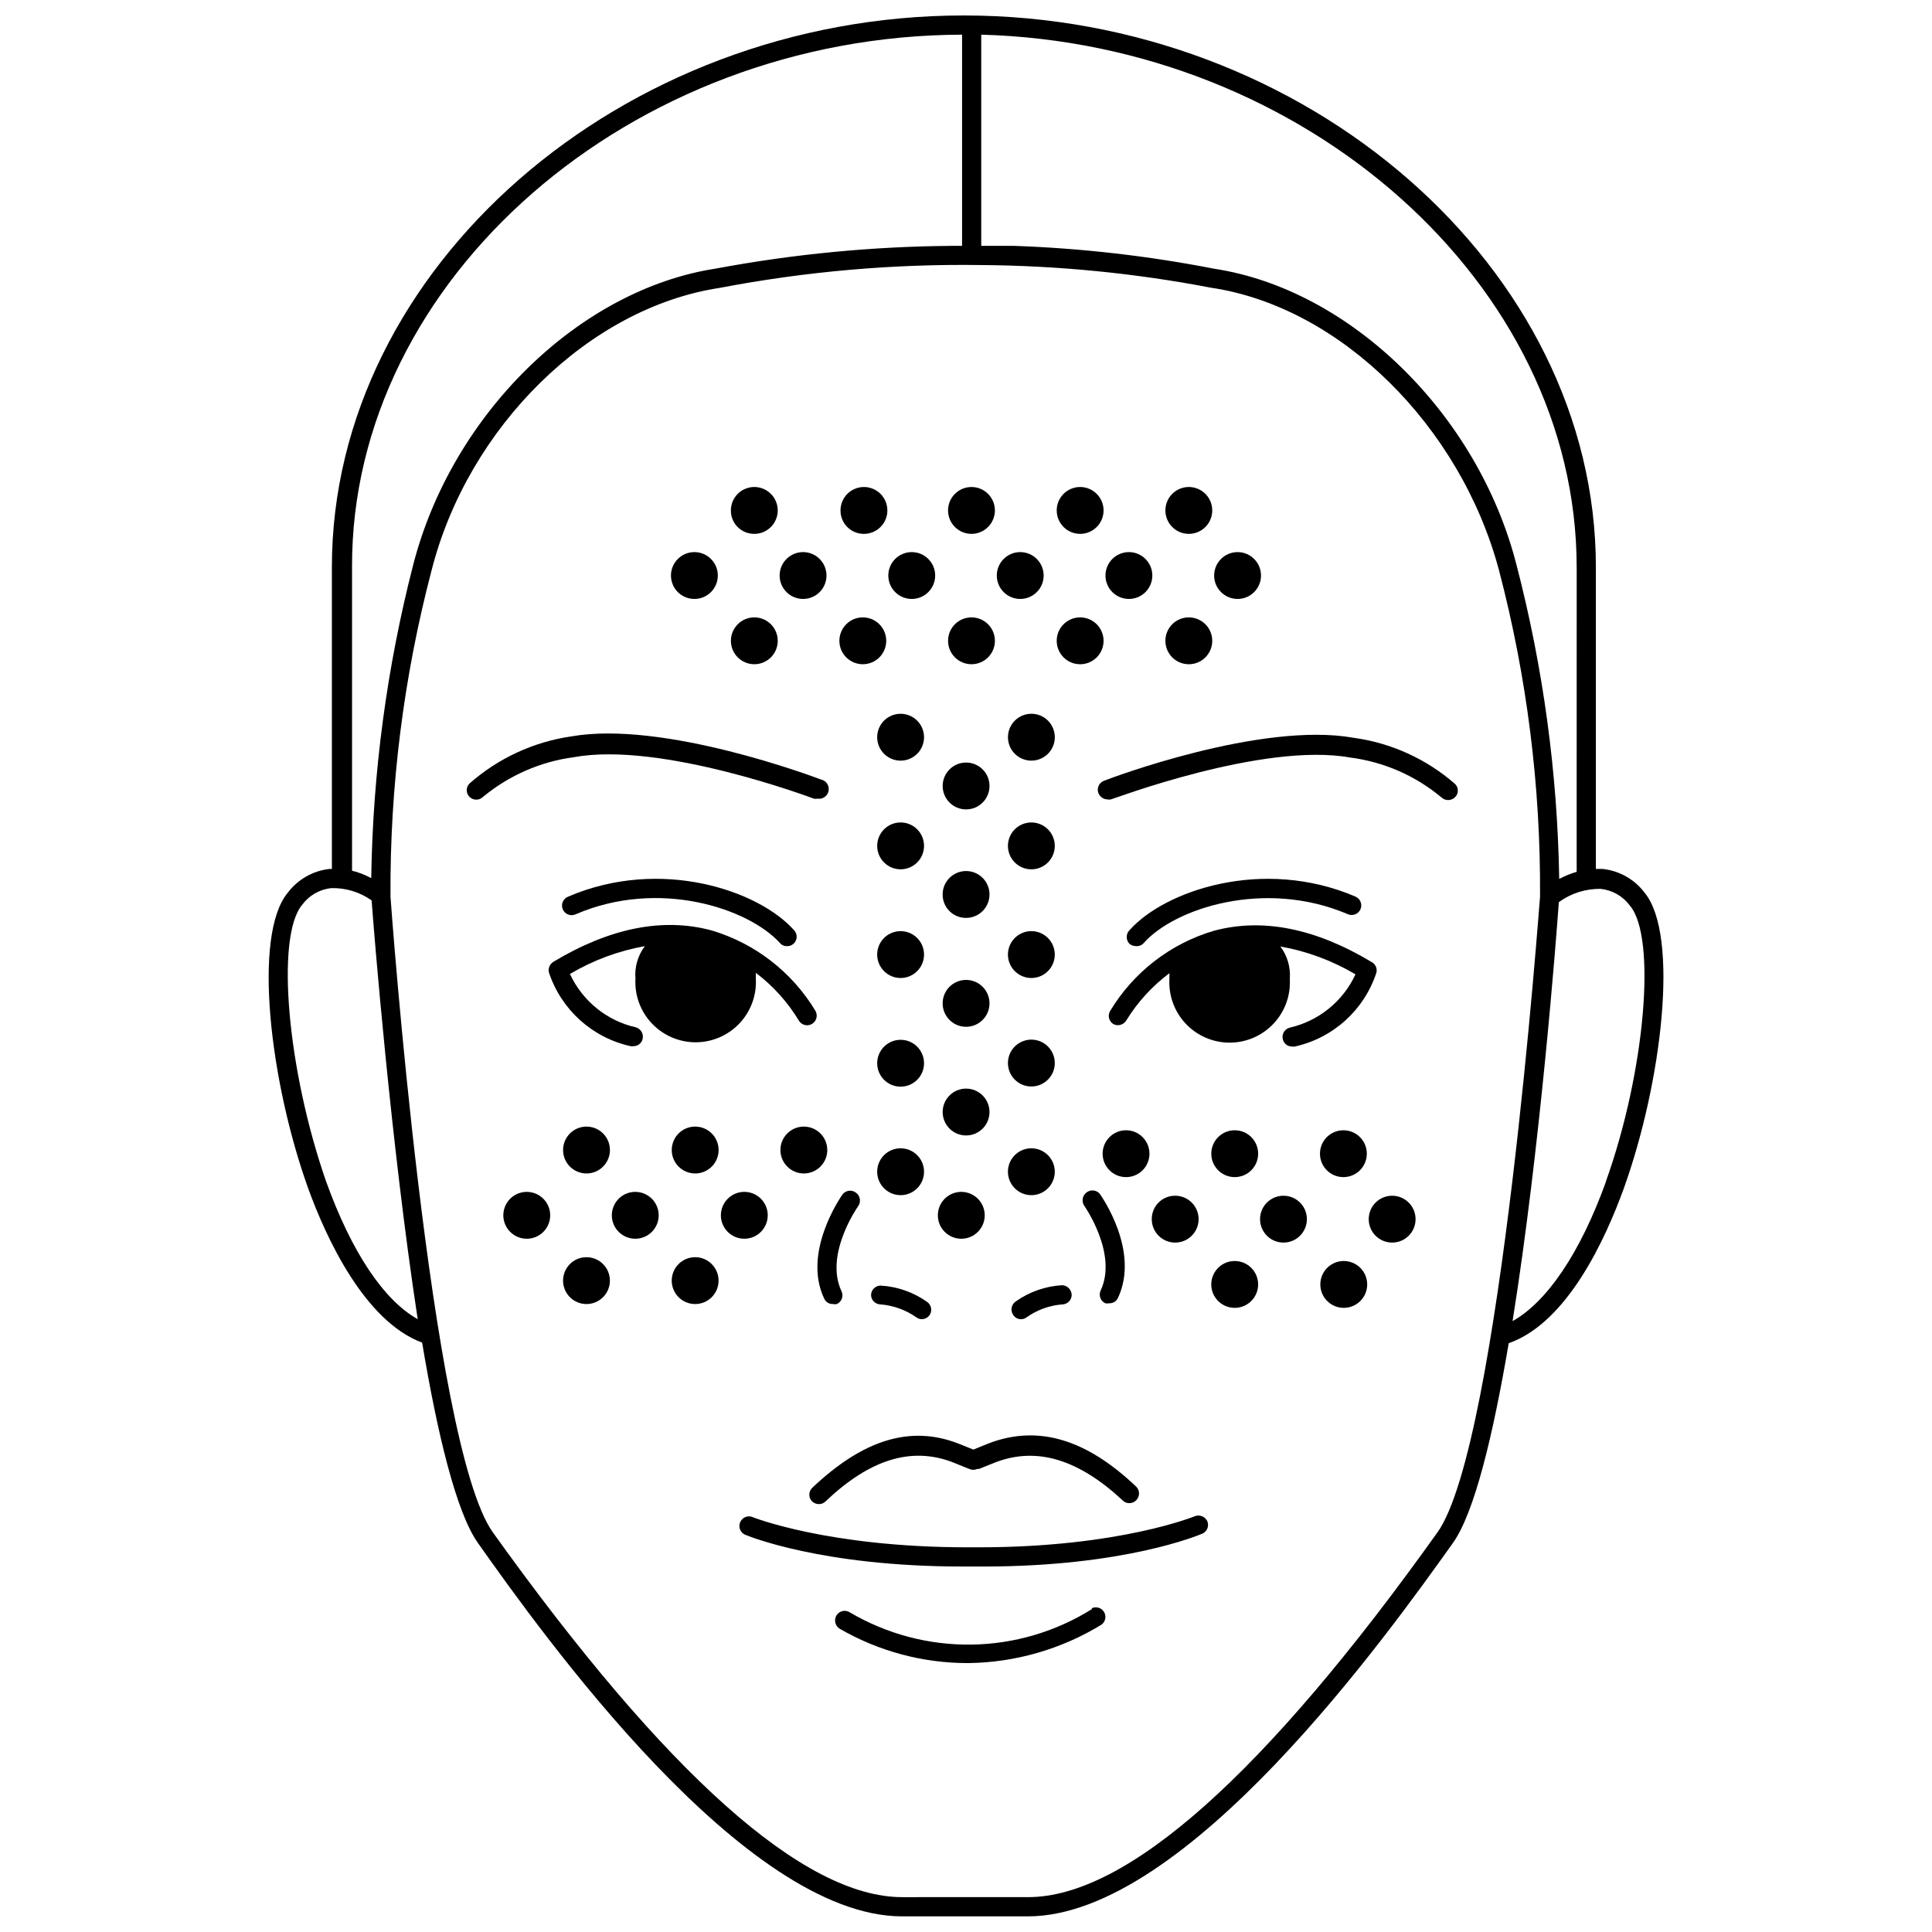 <?xml version="1.0" encoding="UTF-8"?>
<!-- Uploaded to: ICON Repo, www.iconrepo.com, Generator: ICON Repo Mixer Tools -->
<svg width="800px" height="800px" version="1.1" viewBox="144 144 512 512" xmlns="http://www.w3.org/2000/svg">
 <defs>
  <clipPath id="a">
   <path d="m215 148.09h370v503.81h-370z"/>
  </clipPath>
 </defs>
 <path d="m328.23 442.56c-2.512 0-4.777 1.512-5.734 3.832-0.961 2.32-0.434 4.992 1.344 6.766 1.777 1.777 4.445 2.309 6.766 1.348 2.32-0.961 3.832-3.227 3.832-5.734 0-3.43-2.781-6.211-6.207-6.211z"/>
 <path d="m357.03 442.56c-2.512 0-4.777 1.512-5.738 3.832-0.957 2.32-0.43 4.992 1.348 6.766 1.777 1.777 4.445 2.309 6.766 1.348 2.32-0.961 3.832-3.227 3.832-5.734 0-3.43-2.781-6.211-6.207-6.211z"/>
 <path d="m299.43 442.56c-2.512 0-4.777 1.512-5.734 3.832-0.961 2.32-0.434 4.992 1.344 6.766 1.777 1.777 4.445 2.309 6.766 1.348 2.32-0.961 3.832-3.227 3.832-5.734 0-3.43-2.781-6.211-6.207-6.211z"/>
 <path d="m347.46 466.07c0-2.512-1.512-4.777-3.832-5.738-2.32-0.961-4.992-0.43-6.766 1.348-1.777 1.773-2.309 4.445-1.348 6.766 0.961 2.32 3.227 3.832 5.738 3.832 3.426 0 6.207-2.781 6.207-6.207z"/>
 <path d="m283.6 459.86c-2.512 0-4.777 1.512-5.738 3.832-0.961 2.32-0.43 4.992 1.348 6.766 1.773 1.777 4.445 2.309 6.766 1.348 2.32-0.961 3.832-3.227 3.832-5.734 0-3.43-2.781-6.211-6.207-6.211z"/>
 <path d="m398.75 472.28c2.512 0 4.777-1.512 5.738-3.832 0.961-2.32 0.43-4.992-1.348-6.766-1.773-1.777-4.445-2.309-6.766-1.348-2.32 0.961-3.832 3.227-3.832 5.738 0 3.426 2.781 6.207 6.207 6.207z"/>
 <path d="m312.35 459.86c-2.508 0-4.773 1.512-5.734 3.832-0.961 2.32-0.43 4.992 1.348 6.766 1.773 1.777 4.445 2.309 6.766 1.348 2.32-0.961 3.832-3.227 3.832-5.734 0-3.43-2.781-6.211-6.211-6.211z"/>
 <path d="m334.43 483.38c0 3.426-2.781 6.207-6.207 6.207-3.43 0-6.207-2.781-6.207-6.207 0-3.43 2.777-6.211 6.207-6.211 3.426 0 6.207 2.781 6.207 6.211"/>
 <path d="m305.63 483.38c0 3.426-2.781 6.207-6.207 6.207-3.43 0-6.207-2.781-6.207-6.207 0-3.43 2.777-6.211 6.207-6.211 3.426 0 6.207 2.781 6.207 6.211"/>
 <path d="m506.22 449.74c0 3.43-2.777 6.207-6.207 6.207-3.43 0-6.207-2.777-6.207-6.207 0-3.43 2.777-6.207 6.207-6.207 3.43 0 6.207 2.777 6.207 6.207"/>
 <path d="m448.62 449.74c0 3.43-2.777 6.207-6.207 6.207-3.43 0-6.207-2.777-6.207-6.207 0-3.43 2.777-6.207 6.207-6.207 3.43 0 6.207 2.777 6.207 6.207"/>
 <path d="m477.42 449.74c0 3.43-2.777 6.207-6.207 6.207-3.43 0-6.207-2.777-6.207-6.207 0-3.43 2.777-6.207 6.207-6.207 3.43 0 6.207 2.777 6.207 6.207"/>
 <path d="m519.14 467.09c0 3.43-2.777 6.207-6.207 6.207s-6.207-2.777-6.207-6.207c0-3.43 2.777-6.207 6.207-6.207s6.207 2.777 6.207 6.207"/>
 <path d="m449.23 467.09c0 2.516 1.516 4.781 3.844 5.742 2.324 0.957 5 0.414 6.769-1.371 1.773-1.785 2.293-4.465 1.312-6.781-0.977-2.32-3.254-3.816-5.769-3.797-1.641 0-3.215 0.656-4.371 1.82s-1.801 2.746-1.785 4.387z"/>
 <path d="m490.34 467.09c0 3.43-2.777 6.207-6.207 6.207-3.43 0-6.207-2.777-6.207-6.207 0-3.43 2.777-6.207 6.207-6.207 3.43 0 6.207 2.777 6.207 6.207"/>
 <path d="m500.11 478.18c-2.512 0-4.773 1.512-5.734 3.832-0.961 2.32-0.43 4.988 1.344 6.766 1.777 1.773 4.449 2.305 6.766 1.344 2.32-0.961 3.832-3.223 3.832-5.734 0-3.43-2.777-6.207-6.207-6.207z"/>
 <path d="m471.21 478.18c-2.512 0-4.773 1.512-5.734 3.832-0.961 2.32-0.43 4.988 1.344 6.766 1.777 1.773 4.449 2.305 6.766 1.344 2.32-0.961 3.832-3.223 3.832-5.734 0-3.43-2.777-6.207-6.207-6.207z"/>
 <path d="m401.45 285.48c3.43 0 6.207-2.781 6.207-6.211 0-3.426-2.777-6.207-6.207-6.207-3.43 0-6.207 2.781-6.207 6.207 0 3.43 2.777 6.211 6.207 6.211z"/>
 <path d="m343.9 285.48c2.512 0 4.773-1.516 5.734-3.836 0.961-2.316 0.43-4.988-1.344-6.762-1.777-1.777-4.445-2.309-6.766-1.348-2.32 0.961-3.832 3.223-3.832 5.734-0.016 1.652 0.633 3.238 1.801 4.406 1.168 1.168 2.754 1.816 4.406 1.805z"/>
 <path d="m459.05 285.48c2.512 0 4.773-1.516 5.734-3.836 0.961-2.316 0.43-4.988-1.344-6.762-1.777-1.777-4.445-2.309-6.766-1.348-2.32 0.961-3.832 3.223-3.832 5.734 0 3.43 2.777 6.211 6.207 6.211z"/>
 <path d="m430.25 285.48c2.512 0 4.773-1.516 5.734-3.836 0.961-2.316 0.43-4.988-1.344-6.762-1.777-1.777-4.445-2.309-6.766-1.348-2.32 0.961-3.832 3.223-3.832 5.734 0 3.43 2.777 6.211 6.207 6.211z"/>
 <path d="m372.9 285.48c2.516 0.02 4.793-1.48 5.773-3.797 0.977-2.32 0.457-5-1.316-6.785-1.77-1.785-4.445-2.324-6.769-1.367-2.328 0.957-3.844 3.223-3.844 5.738-0.016 1.645 0.629 3.223 1.785 4.387 1.156 1.168 2.731 1.824 4.371 1.824z"/>
 <path d="m420.58 296.52c0 3.43-2.781 6.207-6.207 6.207-3.43 0-6.211-2.777-6.211-6.207 0-3.426 2.781-6.207 6.211-6.207 3.426 0 6.207 2.781 6.207 6.207"/>
 <path d="m363.03 296.52c0 3.43-2.781 6.207-6.207 6.207-3.43 0-6.211-2.777-6.211-6.207 0-3.426 2.781-6.207 6.211-6.207 3.426 0 6.207 2.781 6.207 6.207"/>
 <path d="m334.23 296.52c0 3.43-2.781 6.207-6.207 6.207-3.43 0-6.211-2.777-6.211-6.207 0-3.426 2.781-6.207 6.211-6.207 3.426 0 6.207 2.781 6.207 6.207"/>
 <path d="m478.18 296.52c0 3.43-2.781 6.207-6.207 6.207-3.43 0-6.211-2.777-6.211-6.207 0-3.426 2.781-6.207 6.211-6.207 3.426 0 6.207 2.781 6.207 6.207"/>
 <path d="m449.38 296.52c0 3.43-2.781 6.207-6.207 6.207-3.43 0-6.211-2.777-6.211-6.207 0-3.426 2.781-6.207 6.211-6.207 3.426 0 6.207 2.781 6.207 6.207"/>
 <path d="m391.83 296.52c0 3.43-2.781 6.207-6.207 6.207-3.43 0-6.211-2.777-6.211-6.207 0-3.426 2.781-6.207 6.211-6.207 3.426 0 6.207 2.781 6.207 6.207"/>
 <path d="m407.66 313.82c0 3.43-2.777 6.207-6.207 6.207-3.43 0-6.207-2.777-6.207-6.207 0-3.426 2.777-6.207 6.207-6.207 3.43 0 6.207 2.781 6.207 6.207"/>
 <path d="m350.11 313.82c0 3.43-2.777 6.207-6.207 6.207-3.43 0-6.207-2.777-6.207-6.207 0-3.426 2.777-6.207 6.207-6.207 3.43 0 6.207 2.781 6.207 6.207"/>
 <path d="m459.05 320.03c2.512 0 4.773-1.512 5.734-3.832 0.961-2.316 0.43-4.988-1.344-6.762-1.777-1.777-4.445-2.309-6.766-1.348-2.32 0.961-3.832 3.223-3.832 5.734 0 3.43 2.777 6.207 6.207 6.207z"/>
 <path d="m430.25 320.03c2.512 0 4.773-1.512 5.734-3.832 0.961-2.316 0.43-4.988-1.344-6.762-1.777-1.777-4.445-2.309-6.766-1.348-2.32 0.961-3.832 3.223-3.832 5.734 0 3.43 2.777 6.207 6.207 6.207z"/>
 <path d="m378.86 313.82c0 3.43-2.777 6.207-6.207 6.207-3.43 0-6.207-2.777-6.207-6.207 0-3.426 2.777-6.207 6.207-6.207 3.43 0 6.207 2.781 6.207 6.207"/>
 <path d="m417.32 431.93c2.516 0 4.781-1.52 5.742-3.844 0.957-2.328 0.414-5-1.371-6.773-1.785-1.77-4.465-2.289-6.781-1.312-2.32 0.977-3.816 3.258-3.797 5.773 0.027 3.406 2.797 6.156 6.207 6.156z"/>
 <path d="m417.32 374.38c2.512 0 4.773-1.512 5.734-3.832 0.961-2.32 0.43-4.992-1.344-6.766-1.777-1.777-4.445-2.309-6.766-1.348-2.32 0.961-3.832 3.227-3.832 5.738 0 3.426 2.777 6.207 6.207 6.207z"/>
 <path d="m411.12 339.37c0 2.508 1.512 4.773 3.832 5.734 2.32 0.961 4.988 0.43 6.766-1.348 1.773-1.773 2.305-4.445 1.344-6.766-0.961-2.316-3.223-3.832-5.734-3.832-3.43 0-6.207 2.781-6.207 6.211z"/>
 <path d="m417.32 460.73c2.512 0 4.773-1.512 5.734-3.832 0.961-2.32 0.43-4.992-1.344-6.766-1.777-1.777-4.445-2.309-6.766-1.348-2.32 0.961-3.832 3.227-3.832 5.734 0 3.43 2.777 6.211 6.207 6.211z"/>
 <path d="m417.32 403.18c2.512 0 4.773-1.512 5.734-3.832 0.961-2.32 0.43-4.992-1.344-6.766-1.777-1.777-4.445-2.309-6.766-1.348-2.32 0.961-3.832 3.227-3.832 5.738 0 3.426 2.777 6.207 6.207 6.207z"/>
 <path d="m406.23 438.7c0 3.43-2.777 6.207-6.207 6.207-3.43 0-6.207-2.777-6.207-6.207 0-3.426 2.777-6.207 6.207-6.207 3.43 0 6.207 2.781 6.207 6.207"/>
 <path d="m400.02 387.25c2.512 0 4.773-1.512 5.734-3.832 0.961-2.316 0.43-4.988-1.344-6.766-1.777-1.773-4.445-2.305-6.766-1.344-2.32 0.961-3.832 3.223-3.832 5.734-0.016 1.652 0.637 3.238 1.805 4.406 1.164 1.168 2.754 1.816 4.402 1.801z"/>
 <path d="m406.23 352.29c0 3.43-2.777 6.211-6.207 6.211-3.43 0-6.207-2.781-6.207-6.211 0-3.426 2.777-6.207 6.207-6.207 3.43 0 6.207 2.781 6.207 6.207"/>
 <path d="m400.02 416.11c2.512 0 4.773-1.516 5.734-3.836 0.961-2.316 0.43-4.988-1.344-6.762-1.777-1.777-4.445-2.309-6.766-1.348-2.32 0.961-3.832 3.223-3.832 5.734 0 3.43 2.777 6.211 6.207 6.211z"/>
 <path d="m388.88 425.77c0 3.426-2.777 6.207-6.207 6.207s-6.207-2.781-6.207-6.207c0-3.43 2.777-6.211 6.207-6.211s6.207 2.781 6.207 6.211"/>
 <path d="m388.88 368.17c0 3.426-2.777 6.207-6.207 6.207s-6.207-2.781-6.207-6.207c0-3.43 2.777-6.211 6.207-6.211s6.207 2.781 6.207 6.211"/>
 <path d="m382.67 345.58c2.512 0 4.773-1.512 5.734-3.832 0.961-2.32 0.43-4.992-1.344-6.766-1.777-1.777-4.445-2.309-6.766-1.348-2.32 0.961-3.832 3.227-3.832 5.738 0 3.426 2.777 6.207 6.207 6.207z"/>
 <path d="m382.67 460.73c2.512 0 4.773-1.512 5.734-3.832 0.961-2.32 0.43-4.992-1.344-6.766-1.777-1.777-4.445-2.309-6.766-1.348-2.32 0.961-3.832 3.227-3.832 5.734 0 3.43 2.777 6.211 6.207 6.211z"/>
 <path d="m382.67 403.18c2.512 0 4.773-1.512 5.734-3.832 0.961-2.32 0.43-4.992-1.344-6.766-1.777-1.777-4.445-2.309-6.766-1.348s-3.832 3.227-3.832 5.738c0 3.426 2.777 6.207 6.207 6.207z"/>
 <g clip-path="url(#a)">
  <path d="m579.85 380.59c-2.676-3.559-6.715-5.848-11.145-6.309h-1.781v-79.992c0-79.227-76.734-146.19-167.51-146.19-90.777 0-167.46 66.965-167.46 146.19v79.992h-0.664c-4.387 0.5-8.379 2.781-11.039 6.309-9.363 11.297-4.633 50.324 5.391 78.262 4.785 13.23 14.961 35.262 30.227 40.961 4.07 24.324 9.059 45.031 14.809 53.125 17.301 24.473 70.473 98.918 112.4 98.918h33.328c41.98 0 95.156-74.445 112.61-98.918 5.75-8.039 10.688-28.699 14.809-52.973 15.57-5.445 25.695-27.73 30.531-41.113 10.023-27.938 14.758-66.965 5.496-78.262zm-18.012-86.504-0.004 80.957c-1.602 0.469-3.152 1.098-4.629 1.883-0.449-28.066-4.238-55.977-11.297-83.145-10.176-39.996-44.016-73.07-80.145-78.566-17.453-3.402-35.148-5.426-52.918-6.055h-8.805v-55.973c85.895 2.34 157.79 66.148 157.79 141.1zm-162.88-140.9v55.973h-2.852c-20.914 0.16-41.773 2.168-62.332 6.004-36.281 5.547-70.07 38.621-80.297 78.617-6.961 27.113-10.684 54.953-11.094 82.941-1.605-0.871-3.316-1.535-5.09-1.984v-80.449c-0.254-76.328 73.836-140.85 161.66-141.1zm-168.53 303.93c-10.176-29.156-13.484-64.777-6.359-73.324 1.828-2.484 4.613-4.09 7.684-4.43 3.836-0.105 7.606 1.039 10.734 3.258 0.559 7.785 5.09 64.422 12.211 110.98-9.004-5.039-17.555-17.809-24.27-36.484zm294.52 92.965c-45.797 64.215-82.383 96.68-108.48 96.68l-33.383 0.004c-26.105 0-62.59-32.566-108.48-96.68-16.641-23.355-27.02-167.05-27.121-168.43-0.18-29.188 3.481-58.273 10.887-86.504 9.719-38.164 41.777-69.609 76.328-74.852 22.785-4.356 45.957-6.383 69.152-6.059 20.496 0.141 40.934 2.148 61.062 6.008 34.348 5.09 66.148 36.688 76.328 74.852 7.406 28.23 11.07 57.316 10.887 86.504-0.152 1.32-10.531 145.02-27.172 168.48zm44.625-92.863c-6.816 18.879-15.621 31.801-24.727 36.891 7.328-45.797 11.602-101.77 12.262-111.03 3.227-2.359 7.144-3.594 11.145-3.512 3.066 0.34 5.852 1.945 7.684 4.43 7.121 8.344 4.07 43.965-6.363 73.121z"/>
 </g>
 <path d="m355.65 414.38c0.676 1.234 2.223 1.691 3.461 1.016 1.234-0.676 1.691-2.223 1.016-3.461-6.195-10.32-16.035-17.945-27.578-21.371-12.875-3.461-26.969-0.66-41.93 8.344v0.004c-0.918 0.586-1.383 1.676-1.168 2.746 3.258 9.898 11.496 17.348 21.676 19.59 0.234 0.051 0.477 0.051 0.711 0 1.137 0.02 2.141-0.734 2.445-1.832 0.363-1.344-0.402-2.738-1.73-3.152-7.719-1.738-14.188-6.969-17.508-14.148 6.117-3.633 12.844-6.133 19.848-7.379-1.859 2.465-2.746 5.527-2.492 8.602-0.25 4.387 1.32 8.684 4.34 11.875 3.016 3.195 7.215 5.004 11.609 5.004 4.394 0 8.594-1.809 11.613-5.004 3.019-3.191 4.59-7.488 4.34-11.875v-1.527c4.543 3.438 8.391 7.699 11.348 12.57z"/>
 <path d="m359.67 355.65c0.301 0.07 0.617 0.07 0.918 0 1.402 0.254 2.746-0.68 3-2.086s-0.68-2.75-2.086-3.004c-1.73-0.66-41.727-15.723-66.148-11.398-9.992 1.457-19.348 5.789-26.918 12.469-0.48 0.469-0.75 1.109-0.75 1.781 0 0.668 0.27 1.312 0.75 1.781 0.988 0.969 2.57 0.969 3.559 0 6.894-5.707 15.25-9.359 24.121-10.535 23.152-4.223 63.148 10.84 63.555 10.992z"/>
 <path d="m370.77 460.02c-0.551-0.395-1.238-0.551-1.91-0.438-0.668 0.117-1.262 0.492-1.652 1.051-0.406 0.609-10.637 15.266-4.781 27.527 0.406 0.891 1.309 1.453 2.289 1.426 0.352 0.07 0.715 0.07 1.066 0 0.617-0.289 1.094-0.809 1.324-1.449 0.23-0.641 0.191-1.348-0.102-1.961-4.578-9.719 4.273-22.289 4.324-22.391 0.453-0.562 0.648-1.289 0.543-2.004-0.105-0.715-0.504-1.352-1.102-1.762z"/>
 <path d="m359.16 541.84c0.496 0.5 1.176 0.773 1.883 0.762 0.648 0.008 1.273-0.25 1.73-0.711 11.652-11.094 22.594-14.504 33.43-10.48l4.68 1.883 0.004-0.004c0.66 0.309 1.422 0.309 2.086 0h0.457l4.578-1.832c10.891-4.07 21.879-0.66 33.531 10.176l0.004 0.004c0.449 0.473 1.078 0.73 1.73 0.711 0.688 0.012 1.352-0.266 1.832-0.762 0.48-0.477 0.75-1.129 0.75-1.809 0-0.676-0.27-1.328-0.75-1.805-13.23-12.57-25.898-16.387-38.875-11.551l-4.273 1.73-3.816-1.527c-12.875-5.09-25.441-1.02-38.773 11.551h-0.004c-0.523 0.453-0.844 1.098-0.883 1.789s0.207 1.367 0.68 1.875z"/>
 <path d="m296.57 386.29c22.082-9.516 45.797-1.527 54.09 7.582 0.457 0.57 1.156 0.895 1.883 0.863 1.02 0.039 1.953-0.547 2.367-1.477 0.414-0.926 0.223-2.016-0.484-2.746-9.262-10.48-35.262-19.438-59.84-8.906v0.004c-0.645 0.242-1.164 0.742-1.438 1.379-0.27 0.637-0.273 1.355-0.004 1.992 0.273 0.637 0.789 1.137 1.438 1.383 0.645 0.246 1.363 0.219 1.988-0.074z"/>
 <path d="m439.05 415.39c1.242 0.648 2.769 0.199 3.461-1.016 2.981-4.836 6.848-9.066 11.398-12.469v1.527c-0.246 4.387 1.324 8.684 4.34 11.875 3.019 3.195 7.219 5.004 11.613 5.004s8.594-1.809 11.613-5.004c3.016-3.191 4.586-7.488 4.34-11.875 0.242-3.074-0.645-6.133-2.496-8.602 7.023 1.246 13.762 3.746 19.898 7.379-3.32 7.18-9.789 12.41-17.504 14.148-1.352 0.391-2.125 1.805-1.73 3.152 0.301 1.098 1.305 1.852 2.441 1.832 0.234 0.047 0.477 0.047 0.711 0 10.172-2.242 18.395-9.691 21.629-19.59 0.262-1.074-0.215-2.191-1.172-2.746-14.961-9.008-29.004-11.805-41.879-8.344v-0.004c-11.551 3.402-21.398 11.035-27.578 21.371-0.629 1.188-0.227 2.656 0.914 3.359z"/>
 <path d="m502.71 339.52c-24.477-4.375-64.523 10.738-66.148 11.398h-0.004c-1.301 0.496-1.957 1.949-1.477 3.254 0.391 0.988 1.332 1.652 2.394 1.68 0.301 0.07 0.613 0.07 0.914 0 0.355 0 40.352-15.266 63.453-11.094 8.879 1.145 17.246 4.801 24.121 10.535 1.004 0.977 2.606 0.977 3.613 0 0.492-0.461 0.77-1.105 0.77-1.781s-0.277-1.32-0.77-1.781c-7.57-6.609-16.91-10.855-26.867-12.211z"/>
 <path d="m447.14 393.87c8.09-9.109 31.957-17.047 54.09-7.582 1.277 0.531 2.75-0.055 3.309-1.324 0.27-0.621 0.285-1.324 0.035-1.953-0.25-0.629-0.738-1.137-1.359-1.402-24.578-10.531-50.578-1.578-59.891 8.906v-0.004c-0.977 1.008-0.977 2.606 0 3.613 0.488 0.395 1.098 0.613 1.73 0.609 0.793 0.07 1.57-0.25 2.086-0.863z"/>
 <path d="m433.35 570.44c-9.586 5.992-20.629 9.242-31.934 9.395-11.305 0.152-22.434-2.797-32.18-8.531-1.168-0.766-2.734-0.449-3.512 0.715-0.77 1.184-0.453 2.766 0.715 3.562 10.367 6.019 22.152 9.18 34.141 9.156 12.473-0.156 24.672-3.672 35.316-10.176 1.055-0.766 1.359-2.207 0.703-3.336s-2.059-1.578-3.25-1.039z"/>
 <path d="m374.84 487.19c0.027 1.383 1.16 2.492 2.543 2.492 3.426 0.285 6.707 1.48 9.516 3.461 0.398 0.293 0.879 0.453 1.375 0.457 0.863-0.012 1.664-0.449 2.137-1.172 0.699-1.145 0.387-2.637-0.711-3.41-3.633-2.578-7.918-4.078-12.367-4.324-1.363 0.027-2.465 1.129-2.492 2.496z"/>
 <path d="m431.93 460.02c-1.117 0.844-1.363 2.418-0.562 3.562 0 0 8.906 12.672 4.324 22.391h0.004c-0.297 0.613-0.332 1.32-0.102 1.961 0.227 0.641 0.703 1.16 1.32 1.449 0.355 0.07 0.719 0.07 1.07 0 0.98 0.027 1.883-0.535 2.289-1.426 5.852-12.465-4.375-26.918-4.781-27.527-0.875-1.094-2.465-1.273-3.562-0.41z"/>
 <path d="m412.49 492.43c0.453 0.742 1.266 1.191 2.137 1.172 0.492-0.004 0.977-0.164 1.371-0.457 2.789-1.988 6.059-3.184 9.465-3.461 1.387 0 2.519-1.109 2.547-2.492-0.027-1.387-1.113-2.516-2.496-2.598-4.445 0.246-8.73 1.746-12.363 4.324-1.145 0.793-1.438 2.359-0.66 3.512z"/>
 <path d="m460.78 545.76s-19.949 8.293-57.348 8.293h-3.055c-36.941 0-56.941-7.988-57.145-8.09h0.004c-1.254-0.383-2.594 0.25-3.094 1.465-0.5 1.211 0 2.602 1.16 3.219 0.812 0.355 20.355 8.496 57.805 8.496h5.598c37.398 0 57.043-8.344 57.906-8.703 0.621-0.266 1.109-0.773 1.359-1.402 0.246-0.629 0.234-1.332-0.039-1.953-0.586-1.152-1.918-1.715-3.152-1.324z"/>
</svg>